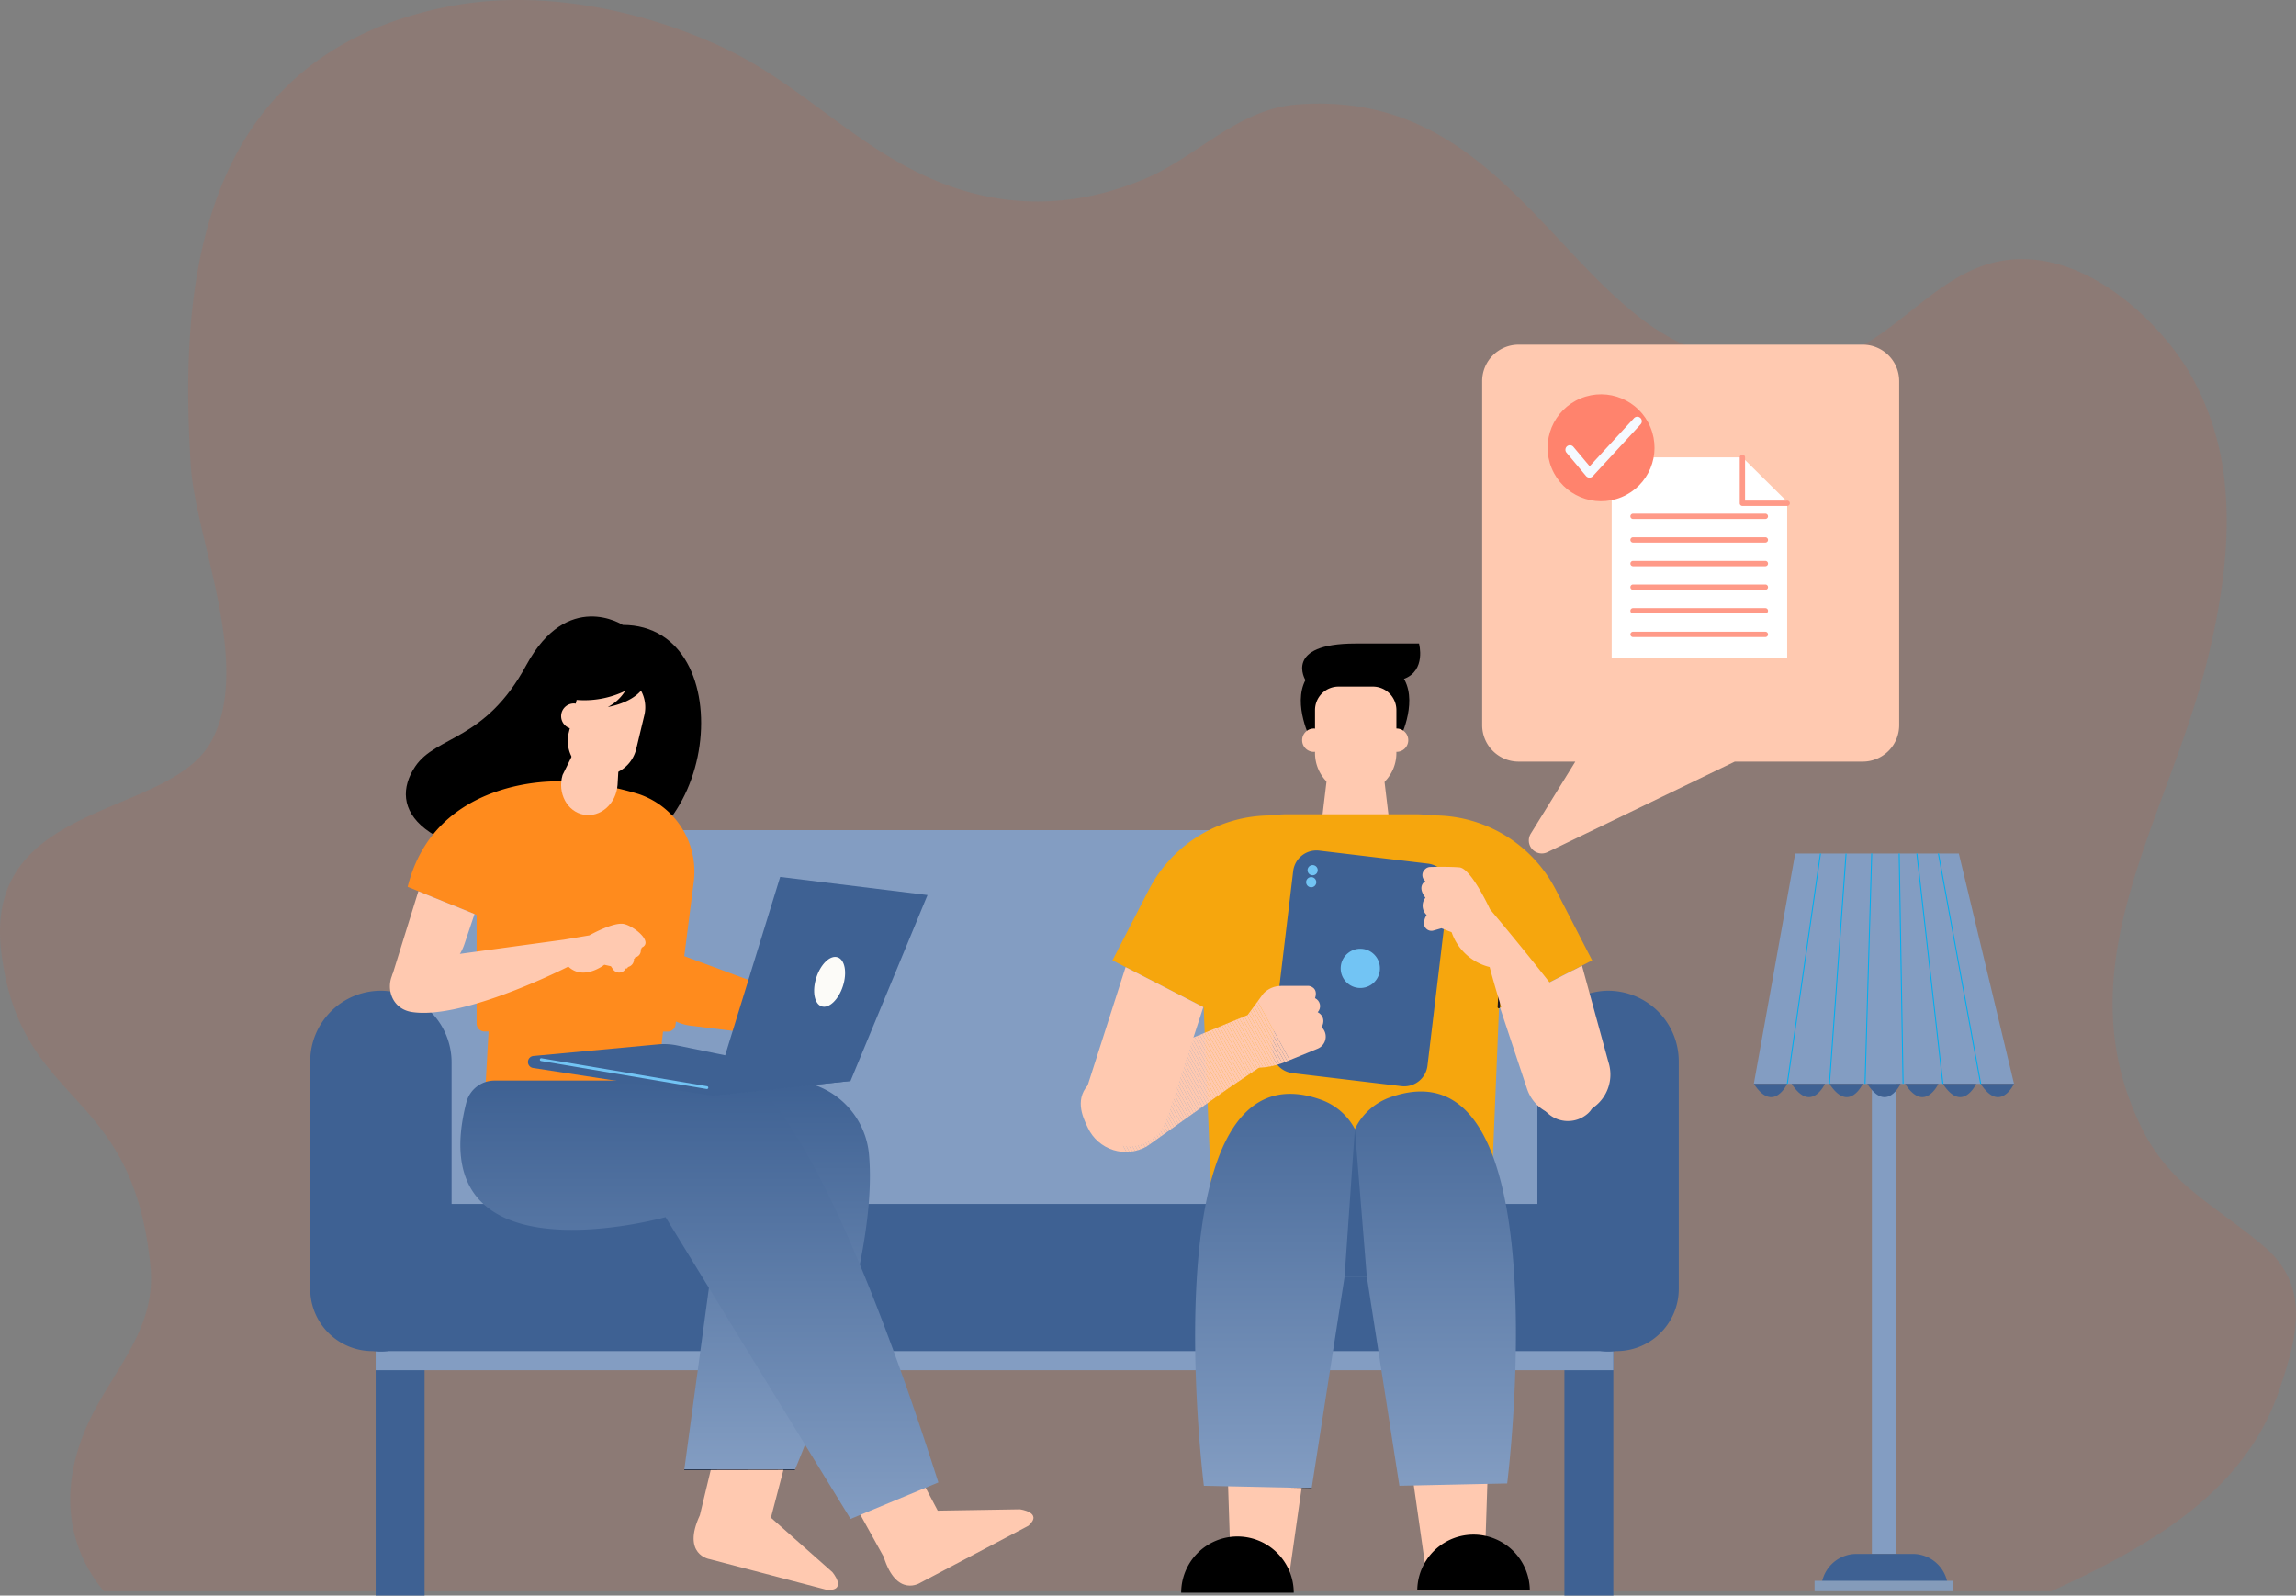 <svg xmlns="http://www.w3.org/2000/svg" xmlns:xlink="http://www.w3.org/1999/xlink" width="570" height="396.159" viewBox="0 0 570 396.159">
  <rect x="0" y="0" width="570" height="396.159" fill="#808080" stroke="none"/>
  <defs>
    <clipPath id="clip-path">
      <path id="Path_87660" data-name="Path 87660" d="M1021.717,1033.478a2.7,2.7,0,0,0-.314-.334c1.326-2.7-.995-3.742-.995-3.742a2.2,2.2,0,0,0-.663-3.487c.9-2.729-1.516-3.044-1.516-3.044h-6.9a6.091,6.091,0,0,0-4.378,1.857l-3.947,5.386-11,4.549h0l-24.924,10.311a10.462,10.462,0,0,0-2.987,1.8c-4.281,3.813-2.026,8.61-.924,10.952l.177.377a10.434,10.434,0,0,0,14.67,4.589l20.008-14.255,7.792-5.253a19.323,19.323,0,0,0,5.92-1.184l8.618-3.526A3.239,3.239,0,0,0,1021.717,1033.478Z" transform="translate(-961.587 -1022.871)" fill="#ffc9b0"/>
    </clipPath>
    <linearGradient id="linear-gradient" x1="0.5" x2="0.5" y2="1" gradientUnits="objectBoundingBox">
      <stop offset="0" stop-color="#3e6193"/>
      <stop offset="1" stop-color="#839dc2"/>
      <stop offset="1" stop-color="#1f314a"/>
    </linearGradient>
  </defs>
  <g id="city_nigeria" transform="translate(-212.001 -2606)">
    <g id="Group_171634" data-name="Group 171634">
      <g id="Group_171633" data-name="Group 171633" transform="translate(0 62)">
        <path id="Path_87813" data-name="Path 87813" d="M108.955,316.952c4.821,39.089,32.637,32.585,37.029,78.035,1.567,16.222-10.289,26.42-16.18,40.465-6.524,15.524-4.213,29.474,4.6,40.113H617.885c10.688-4.886,20.887-10.083,29.764-16.325,12.221-8.576,21.893-19.147,26.825-33.64,4.452-13.1,7.882-25.729-3.813-35.662-6.349-5.4-12.958-9.567-18.7-14.574a45.294,45.294,0,0,1-11.033-13.6c-21.076-41.036,5.961-77.2,15.889-118.262.958-3.99,1.835-8.02,2.534-12.064,1.821-10.3,2.668-20.748,1.588-30.926a67.954,67.954,0,0,0-8.478-27.018c-7.373-12.864-26.472-31.862-46.995-28.239-15.421,2.728-25.125,17.736-39.049,23.164-17.547,6.839-37.014,1.37-50.159-8.684-25.566-19.554-41.949-56.723-85.645-53.316-14.816,1.153-24.818,13.027-37.809,18.469-17.859,7.49-35.476,7.436-52.543.149-19.628-8.386-33.095-23.964-52.368-32.88a130.751,130.751,0,0,0-20.349-7.423c-15.5-4.261-32.458-5.768-48.448-2.484a94.547,94.547,0,0,0-9.65,2.484c-53.458,16.7-55.974,71.418-53.458,111.341,1.154,18.292,15.58,49.838,4.923,68.738S104.292,279.153,108.955,316.952Z" transform="translate(103.377 2463.528)" fill="rgba(252,79,25,0.99)" opacity="0.1"/>
        <g id="Group_171632" data-name="Group 171632" transform="translate(127.314 2383)">
          <g id="Group_171511" data-name="Group 171511" transform="translate(161.698 367.114)">
            <rect id="Rectangle_148538" data-name="Rectangle 148538" width="297.94" height="112.007" rx="56.004" transform="translate(20.908)" fill="#839dc2"/>
            <rect id="Rectangle_148539" data-name="Rectangle 148539" width="12.142" height="60.567" transform="translate(16.246 129.478)" fill="#3e6193"/>
            <rect id="Rectangle_148540" data-name="Rectangle 148540" width="12.142" height="60.567" transform="translate(311.368 129.478)" fill="#3e6193"/>
            <rect id="Rectangle_148541" data-name="Rectangle 148541" width="307.264" height="9.578" transform="translate(16.246 124.504)" fill="#839dc2"/>
            <path id="Rectangle_148542" data-name="Rectangle 148542" d="M0,0H0A25.968,25.968,0,0,1,25.968,25.968V61.551a0,0,0,0,1,0,0H0a0,0,0,0,1,0,0V0A0,0,0,0,1,0,0Z" transform="translate(16.22 40.202)" fill="#839dc2"/>
            <path id="Rectangle_148543" data-name="Rectangle 148543" d="M0,0H25.968a0,0,0,0,1,0,0V35.583A25.968,25.968,0,0,1,0,61.551H0a0,0,0,0,1,0,0V0A0,0,0,0,1,0,0Z" transform="translate(323.433 101.752) rotate(180)" fill="#839dc2"/>
            <path id="Path_87639" data-name="Path 87639" d="M502.27,1118.3a17.823,17.823,0,0,0-16.908,17.957v34.969H215.8v-34.969A17.823,17.823,0,0,0,198.89,1118.3a17.548,17.548,0,0,0-18.188,17.536v56.483a15.448,15.448,0,0,0,15.448,15.448h.063a16.3,16.3,0,0,0,4.073,0H500.874a16.305,16.305,0,0,0,4.073,0h.063a15.448,15.448,0,0,0,15.448-15.448v-56.483A17.548,17.548,0,0,0,502.27,1118.3Z" transform="translate(-180.702 -1078.418)" fill="#3e6193"/>
          </g>
          <g id="man" transform="translate(353 320.774)">
            <g id="Group_171537" data-name="Group 171537" transform="translate(0 0)">
              <g id="Group_171530" data-name="Group 171530">
                <g id="Group_171513" data-name="Group 171513" transform="translate(7.867)">
                  <path id="Path_87642" data-name="Path 87642" d="M1220.569,831.166h-18.647l2.216-18.544h14.215Z" transform="translate(-1150.911 -779.114)" fill="#ffc9b0"/>
                  <path id="Path_87643" data-name="Path 87643" d="M1213.9,675.848H1198.13c-17.985,0-12.43,9.086-12.43,9.086-3.221,6.131,1.355,14.918,1.355,14.918h21.927s4.576-8.787,1.355-14.918c-.056-.106-.126-.2-.185-.3C1215.742,682.574,1213.9,675.848,1213.9,675.848Z" transform="translate(-1137.797 -675.848)"/>
                  <path id="Path_87644" data-name="Path 87644" d="M1209.5,729.923V725.35a5.839,5.839,0,0,0-5.839-5.839h-8.526a5.839,5.839,0,0,0-5.839,5.839v4.6c-.082-.007-.161-.024-.245-.024a2.895,2.895,0,1,0,0,5.789c.084,0,.163-.018.245-.024v.334a10.1,10.1,0,0,0,10.1,10.1h0a10.1,10.1,0,0,0,10.1-10.1v-.31a2.895,2.895,0,1,0,0-5.789Z" transform="translate(-1139.012 -708.814)" fill="#ffc9b0"/>
                  <g id="Group_171512" data-name="Group 171512" transform="translate(0 42.404)">
                    <path id="Path_87645" data-name="Path 87645" d="M1112.78,885.206l-9.012-17.506a34.053,34.053,0,0,0-31.038-18.463,22.759,22.759,0,0,0-3.519-.3H1036.8a22.755,22.755,0,0,0-3.512.295,34.046,34.046,0,0,0-30.571,18.464L993.7,885.206l22.635,11.652,1.99,48.135a2.691,2.691,0,0,0,2.689,2.58h63.977a2.691,2.691,0,0,0,2.689-2.58l1.98-47.885Z" transform="translate(-993.701 -848.94)" fill="#f6a60d"/>
                    <path id="Path_87646" data-name="Path 87646" d="M1384.294,983.149h-.016a.3.3,0,0,1-.28-.311l1.053-19.663a.3.3,0,0,1,.311-.28.3.3,0,0,1,.28.311l-1.053,19.663A.3.3,0,0,1,1384.294,983.149Z" transform="translate(-1288.382 -934.978)" fill="#1f191a"/>
                  </g>
                </g>
                <g id="Group_171529" data-name="Group 171529" transform="translate(0 51.379)">
                  <g id="Group_171516" data-name="Group 171516" transform="translate(47.456)">
                    <g id="Group_171514" data-name="Group 171514">
                      <path id="Path_87648" data-name="Path 87648" d="M1187.438,944.1l-27-3.231a5.826,5.826,0,0,1-5.092-6.477l5.226-43.681a5.825,5.825,0,0,1,6.477-5.092l27,3.23a5.826,5.826,0,0,1,5.093,6.477L1193.915,939A5.826,5.826,0,0,1,1187.438,944.1Z" transform="translate(-1155.3 -885.575)" fill="#3e6193"/>
                      <circle id="Ellipse_3478" data-name="Ellipse 3478" cx="4.873" cy="4.873" r="4.873" transform="matrix(0.786, -0.618, 0.618, 0.786, 15.098, 28.463)" fill="#72c4f4"/>
                    </g>
                    <g id="Group_171515" data-name="Group 171515" transform="translate(8.49 3.64)">
                      <path id="Path_87649" data-name="Path 87649" d="M1193.922,901.845a1.261,1.261,0,1,1-1.1-1.4A1.261,1.261,0,0,1,1193.922,901.845Z" transform="translate(-1191.054 -900.435)" fill="#72c4f4"/>
                      <path id="Path_87650" data-name="Path 87650" d="M1192.467,914.012a1.261,1.261,0,1,1-1.1-1.4A1.261,1.261,0,0,1,1192.467,914.012Z" transform="translate(-1189.954 -909.621)" fill="#72c4f4"/>
                    </g>
                  </g>
                  <g id="Group_171525" data-name="Group 171525" transform="translate(0 28.968)">
                    <g id="Group_171517" data-name="Group 171517" transform="translate(0.689)">
                      <path id="Path_87651" data-name="Path 87651" d="M972.469,1047.831l-1.153-.377a10.028,10.028,0,0,1-6.416-12.647l9.937-30.987,19.3,9.933-9.016,27.662A10.027,10.027,0,0,1,972.469,1047.831Z" transform="translate(-964.401 -1003.82)" fill="#ffc9b0"/>
                    </g>
                    <g id="Group_171524" data-name="Group 171524" transform="translate(0 4.667)">
                      <g id="Group_171520" data-name="Group 171520">
                        <g id="Group_171519" data-name="Group 171519">
                          <g id="Group_171518" data-name="Group 171518" clip-path="url(#clip-path)">
                            <path id="Path_87652" data-name="Path 87652" d="M1151.906,1040.585l-7.688,4.207-11.994-21.921h19.683Z" transform="translate(-1090.421 -1022.871)" fill="#ffc9b0"/>
                            <path id="Path_87653" data-name="Path 87653" d="M1142.055,1044.792l-.583.319-12.114-22.138.185-.1h.517Z" transform="translate(-1088.258 -1022.871)" fill="#ffc9b0"/>
                            <rect id="Rectangle_148544" data-name="Rectangle 148544" width="0.664" height="25.236" transform="matrix(0.877, -0.48, 0.48, 0.877, 40.518, 0.42)" fill="#ffc9b0"/>
                            <rect id="Rectangle_148545" data-name="Rectangle 148545" width="0.665" height="25.236" transform="translate(39.935 0.739) rotate(-28.687)" fill="#ffc9b0"/>
                            <rect id="Rectangle_148546" data-name="Rectangle 148546" width="0.664" height="25.236" transform="matrix(0.877, -0.48, 0.48, 0.877, 39.352, 1.058)" fill="#ffc9b0"/>
                            <rect id="Rectangle_148547" data-name="Rectangle 148547" width="0.665" height="25.236" transform="matrix(0.877, -0.48, 0.48, 0.877, 38.769, 1.377)" fill="#ffc9b0"/>
                            <rect id="Rectangle_148548" data-name="Rectangle 148548" width="0.665" height="25.236" transform="translate(38.186 1.696) rotate(-28.685)" fill="#ffc9b0"/>
                            <rect id="Rectangle_148549" data-name="Rectangle 148549" width="0.664" height="25.236" transform="matrix(0.877, -0.48, 0.48, 0.877, 37.603, 2.015)" fill="#ffc9b0"/>
                            <rect id="Rectangle_148550" data-name="Rectangle 148550" width="0.665" height="25.236" transform="translate(37.02 2.334) rotate(-28.685)" fill="#ffc9b0"/>
                            <rect id="Rectangle_148551" data-name="Rectangle 148551" width="0.664" height="25.236" transform="matrix(0.877, -0.48, 0.48, 0.877, 36.437, 2.653)" fill="#ffc9b0"/>
                            <rect id="Rectangle_148552" data-name="Rectangle 148552" width="0.665" height="25.236" transform="translate(35.854 2.972) rotate(-28.687)" fill="#ffc9b0"/>
                            <rect id="Rectangle_148553" data-name="Rectangle 148553" width="0.664" height="25.236" transform="matrix(0.877, -0.48, 0.48, 0.877, 35.271, 3.291)" fill="#ffc9b0"/>
                            <rect id="Rectangle_148554" data-name="Rectangle 148554" width="0.665" height="25.236" transform="matrix(0.877, -0.48, 0.48, 0.877, 34.688, 3.61)" fill="#ffc9b0"/>
                            <rect id="Rectangle_148555" data-name="Rectangle 148555" width="0.665" height="25.236" transform="translate(34.106 3.929) rotate(-28.685)" fill="#ffc9b0"/>
                            <rect id="Rectangle_148556" data-name="Rectangle 148556" width="0.665" height="25.236" transform="matrix(0.877, -0.48, 0.48, 0.877, 33.522, 4.248)" fill="#ffc9b0"/>
                            <rect id="Rectangle_148557" data-name="Rectangle 148557" width="0.665" height="25.236" transform="translate(32.94 4.567) rotate(-28.685)" fill="#ffc9b0"/>
                            <rect id="Rectangle_148558" data-name="Rectangle 148558" width="0.664" height="25.236" transform="matrix(0.877, -0.48, 0.48, 0.877, 32.357, 4.886)" fill="#ffc9b0"/>
                            <rect id="Rectangle_148559" data-name="Rectangle 148559" width="0.665" height="25.236" transform="translate(31.773 5.205) rotate(-28.687)" fill="#ffc9b0"/>
                            <rect id="Rectangle_148560" data-name="Rectangle 148560" width="0.664" height="25.236" transform="matrix(0.877, -0.48, 0.48, 0.877, 31.191, 5.524)" fill="#ffc9b0"/>
                            <rect id="Rectangle_148561" data-name="Rectangle 148561" width="0.665" height="25.236" transform="matrix(0.877, -0.48, 0.48, 0.877, 30.608, 5.843)" fill="#ffc9b0"/>
                            <rect id="Rectangle_148562" data-name="Rectangle 148562" width="0.665" height="25.236" transform="translate(30.025 6.162) rotate(-28.685)" fill="#ffc9b0"/>
                            <rect id="Rectangle_148563" data-name="Rectangle 148563" width="0.665" height="25.236" transform="matrix(0.877, -0.48, 0.48, 0.877, 29.442, 6.481)" fill="#ffc9b0"/>
                            <rect id="Rectangle_148564" data-name="Rectangle 148564" width="0.665" height="25.236" transform="translate(28.859 6.8) rotate(-28.685)" fill="#ffc9b0"/>
                            <rect id="Rectangle_148565" data-name="Rectangle 148565" width="0.664" height="25.236" transform="matrix(0.877, -0.48, 0.48, 0.877, 28.276, 7.119)" fill="#ffc9b0"/>
                            <rect id="Rectangle_148566" data-name="Rectangle 148566" width="0.665" height="25.236" transform="translate(27.693 7.438) rotate(-28.687)" fill="#ffc9b0"/>
                            <rect id="Rectangle_148567" data-name="Rectangle 148567" width="0.664" height="25.236" transform="matrix(0.877, -0.48, 0.48, 0.877, 27.11, 7.757)" fill="#ffc9b0"/>
                            <rect id="Rectangle_148568" data-name="Rectangle 148568" width="0.665" height="25.236" transform="translate(26.527 8.076) rotate(-28.685)" fill="#ffc9b0"/>
                            <rect id="Rectangle_148569" data-name="Rectangle 148569" width="0.664" height="25.236" transform="matrix(0.877, -0.48, 0.48, 0.877, 25.944, 8.395)" fill="#ffc9b0"/>
                            <rect id="Rectangle_148570" data-name="Rectangle 148570" width="0.665" height="25.236" transform="matrix(0.877, -0.48, 0.48, 0.877, 25.361, 8.714)" fill="#ffc9b0"/>
                            <rect id="Rectangle_148571" data-name="Rectangle 148571" width="0.665" height="25.236" transform="translate(24.779 9.032) rotate(-28.685)" fill="#ffc9b0"/>
                            <rect id="Rectangle_148572" data-name="Rectangle 148572" width="0.665" height="25.236" transform="matrix(0.877, -0.48, 0.48, 0.877, 24.195, 9.351)" fill="#ffc9b0"/>
                            <rect id="Rectangle_148573" data-name="Rectangle 148573" width="0.665" height="25.236" transform="translate(23.612 9.671) rotate(-28.687)" fill="#ffc9b0"/>
                            <rect id="Rectangle_148574" data-name="Rectangle 148574" width="0.664" height="25.236" transform="matrix(0.877, -0.48, 0.48, 0.877, 23.029, 9.989)" fill="#ffc9b0"/>
                            <rect id="Rectangle_148575" data-name="Rectangle 148575" width="0.665" height="25.236" transform="translate(22.447 10.308) rotate(-28.685)" fill="#ffc9b0"/>
                            <rect id="Rectangle_148576" data-name="Rectangle 148576" width="0.664" height="25.236" transform="matrix(0.877, -0.48, 0.48, 0.877, 21.864, 10.627)" fill="#ffc9b0"/>
                            <rect id="Rectangle_148577" data-name="Rectangle 148577" width="0.665" height="25.236" transform="matrix(0.877, -0.48, 0.48, 0.877, 21.281, 10.946)" fill="#ffc9b0"/>
                            <rect id="Rectangle_148578" data-name="Rectangle 148578" width="0.665" height="25.236" transform="translate(20.698 11.265) rotate(-28.685)" fill="#ffc9b0"/>
                            <rect id="Rectangle_148579" data-name="Rectangle 148579" width="0.665" height="25.236" transform="matrix(0.877, -0.48, 0.48, 0.877, 20.115, 11.584)" fill="#ffc9b0"/>
                            <rect id="Rectangle_148580" data-name="Rectangle 148580" width="0.665" height="25.236" transform="translate(19.532 11.903) rotate(-28.687)" fill="#ffc9b0"/>
                            <rect id="Rectangle_148581" data-name="Rectangle 148581" width="0.664" height="25.236" transform="matrix(0.877, -0.48, 0.48, 0.877, 18.949, 12.222)" fill="#ffc9b0"/>
                            <rect id="Rectangle_148582" data-name="Rectangle 148582" width="0.665" height="25.236" transform="translate(18.366 12.541) rotate(-28.685)" fill="#ffc9b0"/>
                            <rect id="Rectangle_148583" data-name="Rectangle 148583" width="0.664" height="25.236" transform="matrix(0.877, -0.48, 0.48, 0.877, 17.783, 12.86)" fill="#ffc9b0"/>
                            <rect id="Rectangle_148584" data-name="Rectangle 148584" width="0.665" height="25.236" transform="translate(17.2 13.179) rotate(-28.685)" fill="#ffc9b0"/>
                            <rect id="Rectangle_148585" data-name="Rectangle 148585" width="0.664" height="25.236" transform="matrix(0.877, -0.48, 0.48, 0.877, 16.617, 13.498)" fill="#ffc9b0"/>
                            <rect id="Rectangle_148586" data-name="Rectangle 148586" width="0.665" height="25.236" transform="translate(16.034 13.817) rotate(-28.688)" fill="#ffc9b0"/>
                            <rect id="Rectangle_148587" data-name="Rectangle 148587" width="0.665" height="25.236" transform="translate(15.451 14.136) rotate(-28.685)" fill="#ffc9b0"/>
                            <rect id="Rectangle_148588" data-name="Rectangle 148588" width="0.664" height="25.236" transform="matrix(0.877, -0.48, 0.48, 0.877, 14.868, 14.455)" fill="#ffc9b0"/>
                            <rect id="Rectangle_148589" data-name="Rectangle 148589" width="0.665" height="25.236" transform="translate(14.286 14.774) rotate(-28.685)" fill="#ffc9b0"/>
                            <rect id="Rectangle_148590" data-name="Rectangle 148590" width="0.664" height="25.236" transform="matrix(0.877, -0.48, 0.48, 0.877, 13.702, 15.093)" fill="#ffc9b0"/>
                            <rect id="Rectangle_148591" data-name="Rectangle 148591" width="0.665" height="25.236" transform="translate(13.12 15.412) rotate(-28.685)" fill="#ffc9b0"/>
                            <rect id="Rectangle_148592" data-name="Rectangle 148592" width="0.664" height="25.236" transform="matrix(0.877, -0.48, 0.48, 0.877, 12.537, 15.731)" fill="#ffc9b0"/>
                            <rect id="Rectangle_148593" data-name="Rectangle 148593" width="0.665" height="25.236" transform="translate(11.953 16.05) rotate(-28.688)" fill="#ffc9b0"/>
                            <rect id="Rectangle_148594" data-name="Rectangle 148594" width="0.665" height="25.236" transform="translate(11.371 16.369) rotate(-28.685)" fill="#ffc9b0"/>
                            <rect id="Rectangle_148595" data-name="Rectangle 148595" width="0.665" height="25.236" transform="matrix(0.877, -0.48, 0.48, 0.877, 10.788, 16.688)" fill="#ffc9b0"/>
                            <rect id="Rectangle_148596" data-name="Rectangle 148596" width="0.665" height="25.236" transform="translate(10.205 17.007) rotate(-28.685)" fill="#ffc9b0"/>
                            <rect id="Rectangle_148597" data-name="Rectangle 148597" width="0.664" height="25.236" transform="matrix(0.877, -0.48, 0.48, 0.877, 9.622, 17.326)" fill="#ffc9b0"/>
                            <rect id="Rectangle_148598" data-name="Rectangle 148598" width="0.665" height="25.236" transform="translate(9.039 17.645) rotate(-28.685)" fill="#ffc9b0"/>
                            <rect id="Rectangle_148599" data-name="Rectangle 148599" width="0.664" height="25.236" transform="matrix(0.877, -0.48, 0.48, 0.877, 8.456, 17.964)" fill="#ffc9b0"/>
                            <rect id="Rectangle_148600" data-name="Rectangle 148600" width="0.665" height="25.236" transform="translate(7.873 18.283) rotate(-28.687)" fill="#ffc9b0"/>
                            <rect id="Rectangle_148601" data-name="Rectangle 148601" width="0.664" height="25.236" transform="matrix(0.877, -0.48, 0.48, 0.877, 7.29, 18.602)" fill="#ffc9b0"/>
                            <rect id="Rectangle_148602" data-name="Rectangle 148602" width="0.665" height="25.236" transform="matrix(0.877, -0.48, 0.48, 0.877, 6.707, 18.921)" fill="#ffc9b0"/>
                            <rect id="Rectangle_148603" data-name="Rectangle 148603" width="0.665" height="25.236" transform="translate(6.124 19.239) rotate(-28.685)" fill="#ffc9b0"/>
                            <rect id="Rectangle_148604" data-name="Rectangle 148604" width="0.664" height="25.236" transform="matrix(0.877, -0.48, 0.48, 0.877, 5.541, 19.558)" fill="#ffc9b0"/>
                            <rect id="Rectangle_148605" data-name="Rectangle 148605" width="0.665" height="25.236" transform="translate(4.958 19.877) rotate(-28.685)" fill="#ffc9b0"/>
                            <rect id="Rectangle_148606" data-name="Rectangle 148606" width="0.664" height="25.236" transform="matrix(0.877, -0.48, 0.48, 0.877, 4.375, 20.196)" fill="#ffc9b0"/>
                            <rect id="Rectangle_148607" data-name="Rectangle 148607" width="0.665" height="25.236" transform="translate(3.792 20.515) rotate(-28.687)" fill="#ffc9b0"/>
                            <path id="Path_87654" data-name="Path 87654" d="M987.384,1128.752l-.421.23h-.21l-12.065-22.05.583-.319Z" transform="translate(-971.479 -1086.099)" fill="#ffc9b0"/>
                            <path id="Path_87655" data-name="Path 87655" d="M984.2,1129.966l-11.891-21.731.583-.319,12.065,22.05Z" transform="translate(-969.682 -1087.081)" fill="#ffc9b0"/>
                            <path id="Path_87656" data-name="Path 87656" d="M981.645,1130.949l-11.716-21.412.583-.319,11.891,21.731Z" transform="translate(-967.885 -1088.064)" fill="#ffc9b0"/>
                            <path id="Path_87657" data-name="Path 87657" d="M979.091,1131.932l-11.542-21.093.583-.319,11.716,21.412Z" transform="translate(-966.089 -1089.047)" fill="#ffc9b0"/>
                            <path id="Path_87658" data-name="Path 87658" d="M976.537,1132.915l-11.367-20.774.583-.319,11.542,21.093Z" transform="translate(-964.292 -1090.031)" fill="#ffc9b0"/>
                            <path id="Path_87659" data-name="Path 87659" d="M954.356,1114.573l2.649-1.45,11.367,20.774H954.356Z" transform="translate(-956.128 -1091.014)" fill="#ffc9b0"/>
                          </g>
                        </g>
                      </g>
                    </g>
                  </g>
                  <g id="Group_171528" data-name="Group 171528" transform="translate(84.561 4.07)">
                    <path id="Path_87664" data-name="Path 87664" d="M1405.825,1039.32l1.153-.377a10.028,10.028,0,0,0,6.416-12.647l-6.554-23.916-20.335,10.468,6.673,20.056A10.028,10.028,0,0,0,1405.825,1039.32Z" transform="translate(-1366.97 -977.835)" fill="#ffc9b0"/>
                    <g id="Group_171527" data-name="Group 171527">
                      <g id="Group_171526" data-name="Group 171526">
                        <path id="Path_87665" data-name="Path 87665" d="M1348.651,962.85s7.122-8.549-1.709-20.879-23.137-29.223-23.137-29.223-4.685-10.177-7.594-10.422c-2.283-.193-5.822-.134-7.24-.1a1.871,1.871,0,0,0-1.3.562,1.919,1.919,0,0,0,.077,2.962s-2.224,1.173.014,4.1a3.212,3.212,0,0,0,.3,4.31,3.544,3.544,0,0,0-.6,2.508,1.852,1.852,0,0,0,2.344,1.324l1.936-.555,2.527,1a13.322,13.322,0,0,0,9.439,8.632s6.369,24.627,13.2,34.874a7.462,7.462,0,0,0,11.292,1.386Q1348.43,963.1,1348.651,962.85Z" transform="translate(-1306.762 -902.19)" fill="#ffc9b0"/>
                      </g>
                    </g>
                  </g>
                </g>
              </g>
              <g id="Group_171536" data-name="Group 171536" transform="translate(24.923 111.225)">
                <g id="Group_171534" data-name="Group 171534" transform="translate(0 75.221)">
                  <g id="Group_171531" data-name="Group 171531" transform="translate(10.918 0.585)">
                    <path id="Path_87670" data-name="Path 87670" d="M1123.363,1486.581l-13.983-1.988-1.495-45.295,21.086,7.823Z" transform="translate(-1107.886 -1439.299)" fill="#ffc9b0"/>
                  </g>
                  <path id="Path_87671" data-name="Path 87671" d="M1091.266,1594.854a13.973,13.973,0,1,0-27.946,0Z" transform="translate(-1063.32 -1545.611)"/>
                  <g id="Group_171533" data-name="Group 171533" transform="translate(55.659)">
                    <g id="Group_171532" data-name="Group 171532">
                      <path id="Path_87672" data-name="Path 87672" d="M1296.127,1484.194l13.983-1.987,1.495-45.295-21.086,7.824Z" transform="translate(-1290.519 -1436.912)" fill="#ffc9b0"/>
                    </g>
                    <path id="Path_87673" data-name="Path 87673" d="M1302.568,1592.467a13.973,13.973,0,0,1,27.945,0Z" transform="translate(-1299.616 -1543.809)"/>
                  </g>
                </g>
                <g id="Group_171535" data-name="Group 171535" transform="translate(3.456)">
                  <path id="Path_87674" data-name="Path 87674" d="M1125.8,1131.329a15.4,15.4,0,0,0-8.7,7.857,15.373,15.373,0,0,0-8.392-7.272c-43.108-15.426-29.1,95.848-29.1,95.848l26.759.578,8.176-52.478h5.52l8.085,51.893,26.759-.577S1168.906,1115.9,1125.8,1131.329Z" transform="translate(-1077.428 -1129.862)" fill="url(#linear-gradient)"/>
                  <path id="Path_87675" data-name="Path 87675" d="M1228.9,1204.6l2.56-36.676,2.96,36.676Z" transform="translate(-1191.792 -1158.6)" fill="#3e6193"/>
                </g>
              </g>
            </g>
          </g>
          <g id="woman" transform="translate(181.482 314.062)">
            <g id="Group_171551" data-name="Group 171551" transform="translate(0)">
              <g id="Group_171548" data-name="Group 171548">
                <path id="Path_87676" data-name="Path 87676" d="M331.463,728.832s-13.716-8.918-23.961,10.014-22.39,17.415-27.569,25.146c-6.847,10.22-.018,23.051,40.616,24.1C355.832,789,361.583,728.832,331.463,728.832Z" transform="translate(-273.655 -726.734)"/>
                <g id="Group_171538" data-name="Group 171538" transform="translate(23.483 80.781)">
                  <path id="Path_87677" data-name="Path 87677" d="M520.509,1056.477l50.933,18.842v6.876l-39.648-4.884a12.856,12.856,0,0,1-11.284-12.76Z" transform="translate(-480.53 -1056.477)" fill="#ff8b1d"/>
                  <path id="Path_87678" data-name="Path 87678" d="M358.559,1130.931l-1.243,22.012h42.389l2.359-22.012Z" transform="translate(-357.316 -1112.691)" fill="#ff8b1d"/>
                </g>
                <g id="Group_171539" data-name="Group 171539" transform="translate(73.071 115.223)">
                  <path id="Path_87679" data-name="Path 87679" d="M568.922,1225.976l-9.192,67.8h27.444s21.19-49.227,18.4-78.624a20.161,20.161,0,0,0-20.154-18.085H571.779Z" transform="translate(-559.73 -1197.07)" fill="url(#linear-gradient)"/>
                </g>
                <g id="Group_171540" data-name="Group 171540" transform="translate(4.405 40.945)">
                  <path id="Path_87680" data-name="Path 87680" d="M316.926,893.879s-30.637-1.319-37.484,26.175l17.121,6.97v26.953a1.994,1.994,0,0,0,1.992,1.994L343.97,956a1.993,1.993,0,0,0,1.96-1.62l4.528-35.462a20.3,20.3,0,0,0-13.59-21.88A70.467,70.467,0,0,0,316.926,893.879Z" transform="translate(-279.441 -893.869)" fill="#ff8b1d"/>
                </g>
                <g id="Group_171544" data-name="Group 171544" transform="translate(0 68.215)">
                  <path id="Path_87682" data-name="Path 87682" d="M270.141,1005.185l-6.547,21.065,2.1.562a13.163,13.163,0,0,0,15.884-8.519l2.5-7.436Z" transform="translate(-263.071 -1005.185)" fill="#ffc9b0"/>
                  <path id="Path_87683" data-name="Path 87683" d="M319.581,1038.2c-2.606-.58-8.611,2.825-8.611,2.825l-6.508,1.1v-.006l-37.393,5.111c-7.374,1.008-7.524,11.673-.171,12.825,11.974,1.876,35.259-9.474,38.867-11.28,3.785,3.609,8.931-.453,8.931-.453l1.631.37.523.762a1.843,1.843,0,0,0,3.053,0,5.265,5.265,0,0,0,.3-.525,1.943,1.943,0,0,0,1.8-2.408,1.722,1.722,0,0,0,1.638-2.328C327.31,1042.974,322.187,1038.781,319.581,1038.2Z" transform="translate(-261.459 -1030.063)" fill="#ffc9b0"/>
                  <g id="Group_171541" data-name="Group 171541" transform="translate(57.97 11.05)">
                    <path id="Path_87684" data-name="Path 87684" d="M502.3,1053.684a.309.309,0,0,1-.181-.058l-3.9-2.77a.312.312,0,1,1,.361-.508l3.9,2.77a.312.312,0,0,1-.18.566Z" transform="translate(-498.09 -1050.29)" fill="#ffc9b0"/>
                  </g>
                  <g id="Group_171542" data-name="Group 171542" transform="translate(56.366 12.71)">
                    <path id="Path_87685" data-name="Path 87685" d="M495.72,1061.126a.313.313,0,0,1-.207-.079l-3.865-3.437a.312.312,0,0,1,.415-.467l3.865,3.437a.312.312,0,0,1-.207.546Z" transform="translate(-491.542 -1057.065)" fill="#ffc9b0"/>
                  </g>
                  <g id="Group_171543" data-name="Group 171543" transform="translate(54.866 15.085)">
                    <path id="Path_87686" data-name="Path 87686" d="M489.3,1070.855a.311.311,0,0,1-.218-.089l-3.569-3.47a.312.312,0,0,1,.435-.448l3.569,3.47a.312.312,0,0,1-.218.536Z" transform="translate(-485.418 -1066.762)" fill="#ffc9b0"/>
                  </g>
                </g>
                <g id="Group_171546" data-name="Group 171546" transform="translate(42.509 18.416)">
                  <path id="Path_87687" data-name="Path 87687" d="M440.606,865.2h0c-4.121-.743-6.59-5.351-5.275-9.846l5.134-10.411,9.157,1.789-.636,11.083C448.649,862.487,444.727,865.943,440.606,865.2Z" transform="translate(-434.976 -834.4)" fill="#ffc9b0"/>
                  <g id="Group_171545" data-name="Group 171545">
                    <path id="Path_87688" data-name="Path 87688" d="M446.565,805.964a11.013,11.013,0,0,0,4.325-4,23.358,23.358,0,0,1-12.063,2.246l-.224.931c-.1-.014-.186-.039-.284-.045a3.153,3.153,0,0,0-1.18,6.14l-.271,1.127a8.615,8.615,0,0,0,16.754,4.025l2.006-8.352a8.572,8.572,0,0,0-.82-6.13C452.035,805.144,446.565,805.964,446.565,805.964Z" transform="translate(-434.976 -801.905)" fill="#ffc9b0"/>
                  </g>
                </g>
                <g id="Group_171547" data-name="Group 171547" transform="translate(17.493 114.734)">
                  <path id="Path_87689" data-name="Path 87689" d="M744.758,1587.467l5.882,11.151,20.382-.335s5.872.74,2.149,4.074l-26.806,14.14s-5.88,3.923-9.141-6.417l-7.991-14.424Z" transform="translate(-632.13 -1491.338)" fill="#ffc9b0"/>
                  <path id="Path_87690" data-name="Path 87690" d="M591.542,1591.679l-3.107,11.86,15.255,13.521s3.83,4.512-1.168,4.456l-29.317-7.681s-6.986-1.079-2.406-10.907l2.693-11.212Z" transform="translate(-511.335 -1494.518)" fill="#ffc9b0"/>
                  <path id="Path_87691" data-name="Path 87691" d="M341.364,1197.07h62.8s16.826,4.049,47.365,99.783l-21.8,9.059-45.926-74.932s-61.117,17.176-49.465-28.455A7.254,7.254,0,0,1,341.364,1197.07Z" transform="translate(-332.863 -1196.581)" fill="url(#linear-gradient)"/>
                </g>
              </g>
              <g id="Group_171550" data-name="Group 171550" transform="translate(34.29 64.667)">
                <g id="Group_171549" data-name="Group 171549">
                  <path id="Path_87694" data-name="Path 87694" d="M447.284,1172.918l-44.583-6.864a1.5,1.5,0,0,1,.089-2.981l30.91-2.878a16.056,16.056,0,0,1,4.716.258l43.071,8.835Z" transform="translate(-401.427 -1118.619)" fill="#3e6193"/>
                  <path id="Path_87695" data-name="Path 87695" d="M588.613,1045l16.742-54.3,36.578,4.5-19.116,46.164Z" transform="translate(-542.756 -990.7)" fill="#3e6193"/>
                  <ellipse id="Ellipse_3480" data-name="Ellipse 3480" cx="6.408" cy="3.465" rx="6.408" ry="3.465" transform="translate(69.605 31.077) rotate(-72.062)" fill="#fcfbf8"/>
                </g>
                <path id="Path_87696" data-name="Path 87696" d="M454.919,1182.076a.337.337,0,0,1-.058,0l-41.118-6.942a.347.347,0,1,1,.115-.684l41.118,6.942a.347.347,0,0,1-.058.689Z" transform="translate(-410.507 -1129.428)" fill="#72c4f4"/>
              </g>
            </g>
          </g>
          <g id="lamp" transform="translate(520.093 372.896)">
            <g id="Group_171570" data-name="Group 171570" transform="translate(0 0)">
              <g id="Group_171555" data-name="Group 171555" transform="translate(0 0.022)">
                <g id="Group_171552" data-name="Group 171552" transform="translate(29.304 23.449)">
                  <rect id="Rectangle_148608" data-name="Rectangle 148608" width="5.983" height="150.451" fill="#839dc2"/>
                </g>
                <g id="Group_171553" data-name="Group 171553">
                  <path id="Path_87697" data-name="Path 87697" d="M1708.245,888h-64.592l10.271-57.175h40.62Z" transform="translate(-1643.653 -830.824)" fill="#839dc2"/>
                </g>
                <g id="Group_171554" data-name="Group 171554" transform="translate(16.735 173.9)">
                  <path id="Path_87698" data-name="Path 87698" d="M1743.437,1549.417h-31.473a8.742,8.742,0,0,1,8.742-8.743h13.988a8.743,8.743,0,0,1,8.743,8.743Z" transform="translate(-1711.964 -1540.674)" fill="#3e6193"/>
                </g>
              </g>
              <g id="Group_171563" data-name="Group 171563" transform="translate(0 57.197)">
                <g id="Group_171556" data-name="Group 171556">
                  <path id="Path_87699" data-name="Path 87699" d="M1643.653,1064.211h8.279S1648.479,1071.661,1643.653,1064.211Z" transform="translate(-1643.653 -1064.211)" fill="#3e6193"/>
                </g>
                <g id="Group_171557" data-name="Group 171557" transform="translate(9.386)">
                  <path id="Path_87700" data-name="Path 87700" d="M1681.965,1064.211h8.279S1686.791,1071.661,1681.965,1064.211Z" transform="translate(-1681.965 -1064.211)" fill="#3e6193"/>
                </g>
                <g id="Group_171558" data-name="Group 171558" transform="translate(18.771)">
                  <path id="Path_87701" data-name="Path 87701" d="M1720.276,1064.211h8.278S1725.1,1071.661,1720.276,1064.211Z" transform="translate(-1720.276 -1064.211)" fill="#3e6193"/>
                </g>
                <g id="Group_171559" data-name="Group 171559" transform="translate(28.157)">
                  <path id="Path_87702" data-name="Path 87702" d="M1758.587,1064.211h8.279S1763.413,1071.661,1758.587,1064.211Z" transform="translate(-1758.587 -1064.211)" fill="#3e6193"/>
                </g>
                <g id="Group_171560" data-name="Group 171560" transform="translate(37.542)">
                  <path id="Path_87703" data-name="Path 87703" d="M1796.9,1064.211h8.278S1801.725,1071.661,1796.9,1064.211Z" transform="translate(-1796.899 -1064.211)" fill="#3e6193"/>
                </g>
                <g id="Group_171561" data-name="Group 171561" transform="translate(46.928)">
                  <path id="Path_87704" data-name="Path 87704" d="M1835.21,1064.211h8.279S1840.036,1071.661,1835.21,1064.211Z" transform="translate(-1835.21 -1064.211)" fill="#3e6193"/>
                </g>
                <g id="Group_171562" data-name="Group 171562" transform="translate(56.314)">
                  <path id="Path_87705" data-name="Path 87705" d="M1873.522,1064.211h8.279S1878.348,1071.661,1873.522,1064.211Z" transform="translate(-1873.522 -1064.211)" fill="#3e6193"/>
                </g>
              </g>
              <g id="Group_171564" data-name="Group 171564" transform="translate(8.182 0.001)">
                <rect id="Rectangle_148609" data-name="Rectangle 148609" width="57.772" height="0.245" transform="translate(0 57.182) rotate(-81.805)" fill="#00aeef"/>
              </g>
              <g id="Group_171565" data-name="Group 171565" transform="translate(45.7)">
                <rect id="Rectangle_148610" data-name="Rectangle 148610" width="0.245" height="58.13" transform="translate(0 0.044) rotate(-10.399)" fill="#00aeef"/>
              </g>
              <g id="Group_171566" data-name="Group 171566" transform="translate(18.648 0.013)">
                <rect id="Rectangle_148611" data-name="Rectangle 148611" width="57.325" height="0.245" transform="matrix(0.072, -0.997, 0.997, 0.072, 0, 57.175)" fill="#00aeef"/>
              </g>
              <g id="Group_171567" data-name="Group 171567" transform="translate(40.347 0.008)">
                <rect id="Rectangle_148612" data-name="Rectangle 148612" width="0.245" height="57.539" transform="translate(0 0.028) rotate(-6.446)" fill="#00aeef"/>
              </g>
              <g id="Group_171568" data-name="Group 171568" transform="translate(27.483 0.018)">
                <rect id="Rectangle_148613" data-name="Rectangle 148613" width="57.201" height="0.245" transform="matrix(0.029, -1, 1, 0.029, 0, 57.177)" fill="#00aeef"/>
              </g>
              <g id="Group_171569" data-name="Group 171569" transform="translate(35.96 0.02)">
                <rect id="Rectangle_148614" data-name="Rectangle 148614" width="0.245" height="57.183" transform="translate(0 0.004) rotate(-0.968)" fill="#00aeef"/>
              </g>
            </g>
            <rect id="Rectangle_148615" data-name="Rectangle 148615" width="34.39" height="2.587" transform="translate(15.075 180.6)" fill="#849bba"/>
          </g>
          <g id="Box_message" data-name="Box message" transform="translate(452.649 246.572)">
            <g id="Group_171581" data-name="Group 171581" transform="translate(0 0)">
              <path id="Path_87706" data-name="Path 87706" d="M1462.825,315.086H1377.4a9.051,9.051,0,0,0-9.052,9.051v85.424a9.051,9.051,0,0,0,9.052,9.051h14.071L1380.414,436.5a3.221,3.221,0,0,0,4.142,4.594l46.506-22.483h31.763a9.051,9.051,0,0,0,9.051-9.051V324.137A9.051,9.051,0,0,0,1462.825,315.086Z" transform="translate(-1368.35 -315.086)" fill="#ffc9b0"/>
              <g id="Group_171580" data-name="Group 171580" transform="translate(32.152 27.324)">
                <g id="Group_171571" data-name="Group 171571" transform="translate(0 0.66)">
                  <path id="Path_87707" data-name="Path 87707" d="M1543.164,440.32v38.909h-43.571V429.315h32.453Z" transform="translate(-1499.594 -429.315)" fill="#fff"/>
                </g>
                <g id="Group_171578" data-name="Group 171578" transform="translate(4.643 14.632)">
                  <g id="Group_171572" data-name="Group 171572">
                    <path id="Path_87708" data-name="Path 87708" d="M1552.052,487.669h-32.845a.66.66,0,0,1,0-1.321h32.845a.66.66,0,1,1,0,1.321Z" transform="translate(-1518.546 -486.348)" fill="#ff9a88"/>
                  </g>
                  <g id="Group_171573" data-name="Group 171573" transform="translate(0 5.864)">
                    <path id="Path_87709" data-name="Path 87709" d="M1552.052,511.607h-32.845a.66.66,0,0,1,0-1.321h32.845a.66.66,0,1,1,0,1.321Z" transform="translate(-1518.546 -510.286)" fill="#ff9a88"/>
                  </g>
                  <g id="Group_171574" data-name="Group 171574" transform="translate(0 11.73)">
                    <path id="Path_87710" data-name="Path 87710" d="M1552.052,535.551h-32.845a.66.66,0,0,1,0-1.321h32.845a.66.66,0,1,1,0,1.321Z" transform="translate(-1518.546 -534.23)" fill="#ff9a88"/>
                  </g>
                  <g id="Group_171575" data-name="Group 171575" transform="translate(0 17.595)">
                    <path id="Path_87711" data-name="Path 87711" d="M1552.052,559.489h-32.845a.66.66,0,0,1,0-1.321h32.845a.66.66,0,1,1,0,1.321Z" transform="translate(-1518.546 -558.168)" fill="#ff9a88"/>
                  </g>
                  <g id="Group_171576" data-name="Group 171576" transform="translate(0 23.459)">
                    <path id="Path_87712" data-name="Path 87712" d="M1552.052,583.427h-32.845a.66.66,0,0,1,0-1.321h32.845a.66.66,0,1,1,0,1.321Z" transform="translate(-1518.546 -582.106)" fill="#ff9a88"/>
                  </g>
                  <g id="Group_171577" data-name="Group 171577" transform="translate(0 29.324)">
                    <path id="Path_87713" data-name="Path 87713" d="M1552.052,607.37h-32.845a.66.66,0,0,1,0-1.321h32.845a.66.66,0,1,1,0,1.321Z" transform="translate(-1518.546 -606.049)" fill="#ff9a88"/>
                  </g>
                </g>
                <g id="Group_171579" data-name="Group 171579" transform="translate(31.792)">
                  <path id="Path_87714" data-name="Path 87714" d="M1641.145,439.334h-11.119a.66.66,0,0,1-.66-.66V427.281a.66.66,0,1,1,1.321,0v10.732h10.458a.66.66,0,1,1,0,1.321Z" transform="translate(-1629.366 -426.621)" fill="#ff9a88"/>
                </g>
              </g>
            </g>
            <g id="Group_171583" data-name="Group 171583" transform="translate(12.177 8.267)">
              <circle id="Ellipse_3481" data-name="Ellipse 3481" cx="13.27" cy="13.27" r="13.27" transform="translate(0 10.156) rotate(-22.5)" fill="#ff836d"/>
              <g id="Group_171582" data-name="Group 171582" transform="translate(8.493 9.639)">
                <path id="Path_87715" data-name="Path 87715" d="M1458.7,403.288h-.026a1.121,1.121,0,0,1-.833-.4l-4.856-5.8a1.121,1.121,0,0,1,1.719-1.44l4.037,4.817,11-11.928a1.121,1.121,0,0,1,1.649,1.52l-11.864,12.865A1.121,1.121,0,0,1,1458.7,403.288Z" transform="translate(-1452.726 -388.18)" fill="#f5faff"/>
              </g>
            </g>
          </g>
        </g>
      </g>
    </g>
  </g>
</svg>
